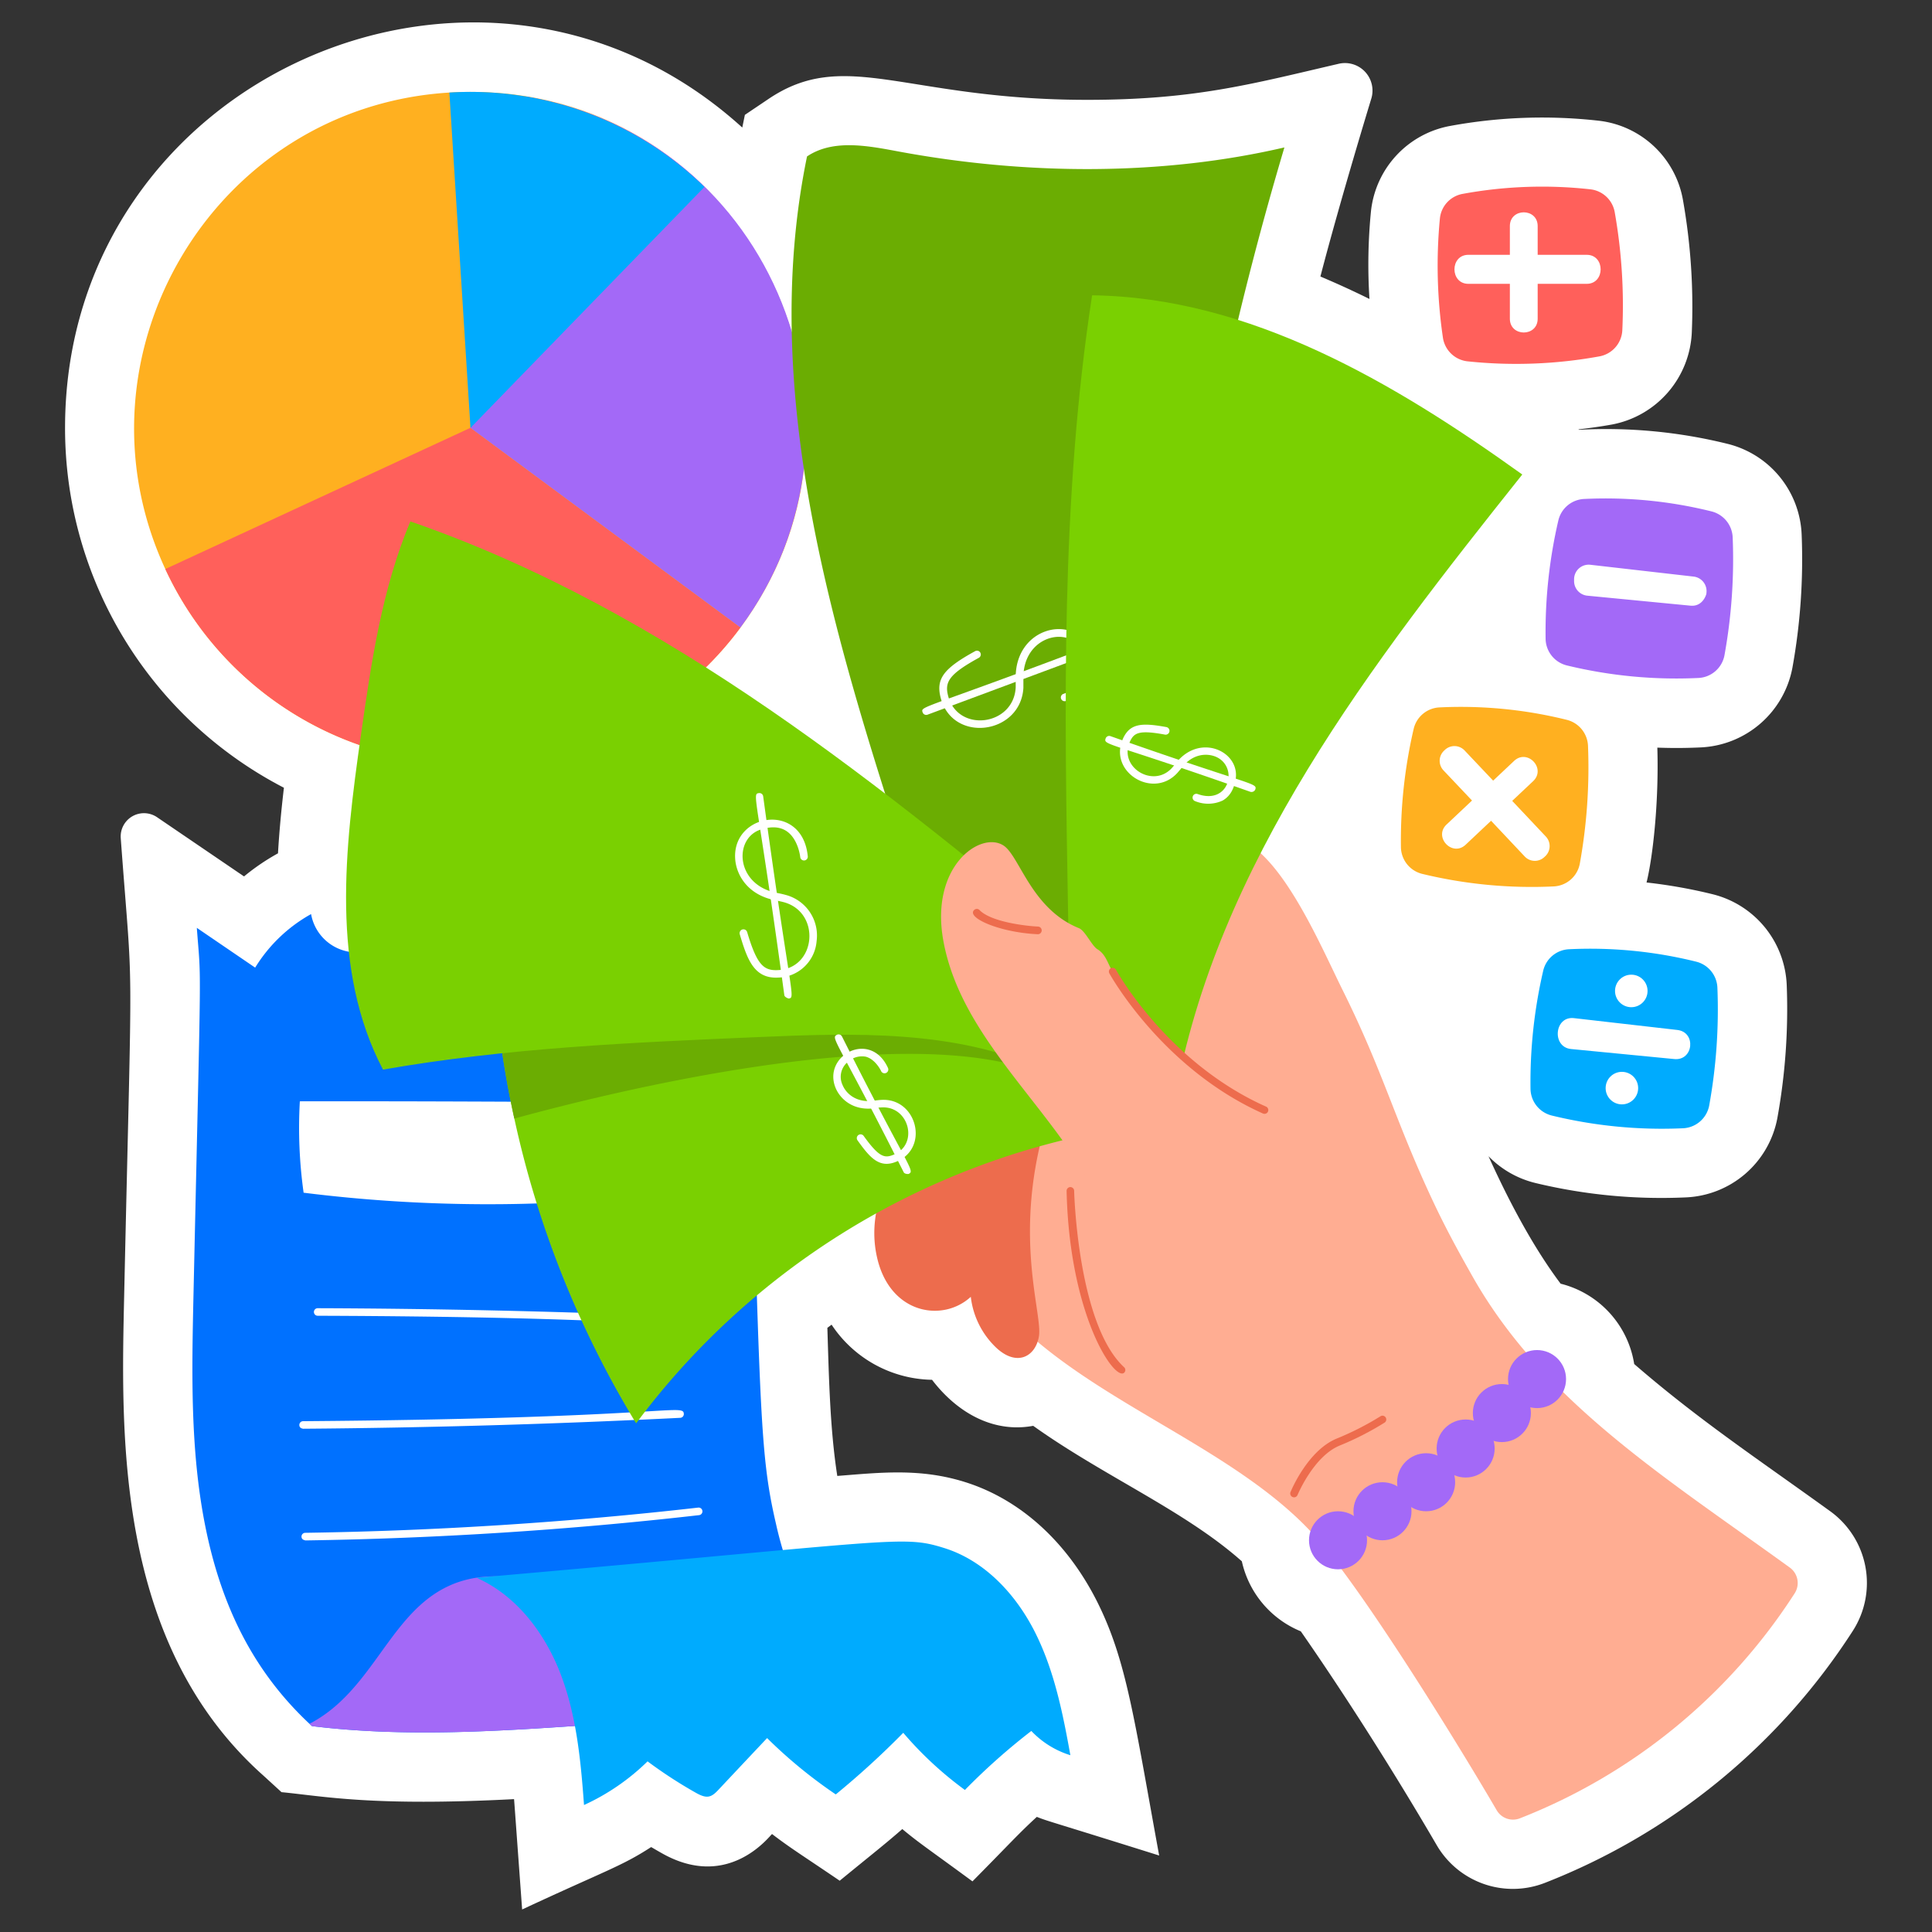 <?xml version="1.0" encoding="UTF-8"?> <svg xmlns="http://www.w3.org/2000/svg" height="512" viewBox="0 0 512 512" width="512"><rect x="0" y="0" width="512" height="512" fill="#333333" stroke="none"/><g id="Stickers"><path d="m485.1 400.55c-4.33-3.13-8.54-6.12-12.69-9.07-13.38-9.5-26.08-18.52-39.33-30a26.16 26.16 0 0 0 -19.5-21.29c-7.73-10.29-14.23-23-19.11-33.78a25.77 25.77 0 0 0 12.44 7.1 142.47 142.47 0 0 0 39.87 3.81 25.8 25.8 0 0 0 24.22-20.92 162 162 0 0 0 2.5-35.37 25.88 25.88 0 0 0 -19.56-24.03 135.91 135.91 0 0 0 -17.59-3.13c1.59-6.36 3.31-20.91 2.86-35.74 3.94.14 7.4.13 11.53-.06a25.93 25.93 0 0 0 24.26-21.07 161.31 161.31 0 0 0 2.46-35.22 25.84 25.84 0 0 0 -19.46-24.11 133.87 133.87 0 0 0 -39.55-3.77l-.15-.11c3-.35 6-.76 8.95-1.3a26 26 0 0 0 21.1-24.55 161.57 161.57 0 0 0 -2.35-34.94 25.6 25.6 0 0 0 -22.26-21 134.43 134.43 0 0 0 -39.35 1.36 25.75 25.75 0 0 0 -21.07 22.64 143.33 143.33 0 0 0 -.4 23.23q-6.37-3.15-13-5.95c5.33-20.5 13.53-47.28 13.5-47.18a7.3 7.3 0 0 0 -8.64-9.2c-23.28 5.41-38.21 9.56-66.69 9.56-48.1 0-64.06-14-84.48-.2l-6.21 4.18-.69 3.36c-68.6-62.23-179.47-13.47-179.47 79.59a107.3 107.3 0 0 0 58 95.37c-.67 5.72-1.23 11.53-1.57 17.38a58.64 58.64 0 0 0 -9 6.12l-23.05-15.69a6.17 6.17 0 0 0 -9.62 5.56c3.35 45.51 3.09 22.55.91 121-.79 36.43-2.59 92.29 36.89 127.42l4.8 4.39c11.18 1.08 24 3.81 61.63 1.85.17 2.11.05.61 2.14 29.24 22.12-10.31 26.36-11.44 34.19-16.54 1 .57 1.94 1.14 2.92 1.68 17.77 10 28.6-4.85 29.12-5.13 5.13 3.91 8.08 5.67 17.93 12.37 9.33-7.64 11.84-9.55 16.59-13.69 4.5 3.75 6.92 5.28 18.59 13.86 10-10.1 12.2-12.64 17.06-17.09 3 1.2 3 1 32.42 10.24-6.66-36.36-8.62-51.65-16.42-67.24-8-15.9-20.43-27.18-35.13-31.76-11.84-3.69-22.28-2.49-33.75-1.59-1.93-12.4-2.21-25.79-2.63-39.25l1.12-.84a32.55 32.55 0 0 0 26.62 14.61c6.65 8.7 16.2 14.16 26.81 12.2 18.63 13.31 40.17 22.46 55.29 35.9a26.17 26.17 0 0 0 15.63 18.56c10.87 15.61 24.11 36.24 36 56.64a23.36 23.36 0 0 0 28.63 10.04 171.11 171.11 0 0 0 81.69-66.86 23.44 23.44 0 0 0 -5.95-31.59z" fill="#fff"></path><path d="m196.21 166.33a89.07 89.07 0 0 1 -152.4-15.53c-26.13-56.37 12.53-122.39 75.24-126.27 76.65-4.53 121.3 82.2 77.16 141.8z" fill="#ffb020"></path><path d="m196.21 166.33-71.57-52.94 14.56-87.84c65.98 10.85 96.2 87.87 57.01 140.78z" fill="#a369f7"></path><path d="m196.21 166.33a89.07 89.07 0 0 1 -152.4-15.53l80.83-37.41z" fill="#ff605b"></path><path d="m186.68 49.55-62 63.84-5.59-88.86a88.83 88.83 0 0 1 67.59 25.02z" fill="#00abfe"></path><path d="m227.68 446c-23.21.72-45.43 9.35-69.55 11-25.18 1.76-50.5 3.5-75.45.44-15.59-14.31-24.08-32-28.28-53-4-20-3.58-40.57-3.13-61 2.1-94.89 2.07-81.55.89-97.55l15.46 10.54a40.42 40.42 0 0 1 14.82-14.19 12.31 12.31 0 0 0 13.13 10.12c3.27-.41 4.67-1.3 24.27-10.6 12.76 18.29 12.21 19.24 17.3 18.24 15.63-3.23 17-10.22 20.29-5.16q2.94 4.32 5.86 8.69a63.56 63.56 0 0 0 13.55-11.61c4.46 4.48 8.77 9.13 12.94 13.9 3.27-3 6.54-6 8.25-7.75 3.53 116.17 3.1 126.24 7.6 145.7a97.29 97.29 0 0 0 10.63 27.45 70.16 70.16 0 0 0 11.42 14.78z" fill="#0071ff"></path><path d="m172.22 292.15c-30.89-.17-61.77-.34-92.76-.29a124.18 124.18 0 0 0 1 24.22 394.12 394.12 0 0 0 93.94.48c-.83-7.71-1.66-15.43-2.18-24.41z" fill="#fff"></path><path d="m227.68 446c-23.21.72-45.43 9.35-69.55 11-25.18 1.76-50.5 3.5-75.45.44-.22-.21-.46-.41-.68-.61 17-8.78 21.17-29.51 37.24-36.68 11.64-5.2 25.12-1 37.11 3.37 10.09 3.64 23.13 1.73 35.54 3.25 8.17 1 16.53 2 24.37 4.45a70.16 70.16 0 0 0 11.42 14.78z" fill="#a369f7"></path><path d="m84.19 348.69a1 1 0 0 1 -1-1 1 1 0 0 1 1-1c30.4.1 61.23.77 91.64 2a1 1 0 0 1 1 1c-.14 2.7-2.46-.69-92.64-1z" fill="#fff"></path><path d="m79.33 377.63a1 1 0 0 1 1-1c96.29-.74 100.75-4.8 100.89-1.94a1 1 0 0 1 -1 1.05c-33.13 1.66-66.75 2.64-99.92 2.89-.06-.05-.96-.07-.97-1z" fill="#fff"></path><path d="m79.9 407.21a1 1 0 0 1 1-1c34.66-.51 69.69-2.76 104.13-6.68a1 1 0 0 1 .23 2c-34.5 3.94-69.61 6.19-104.33 6.7-.11-.08-1.01-.09-1.03-1.02z" fill="#fff"></path><path d="m283.66 465.15c-2-11.11-4.25-22.37-9.31-32.47s-13.35-19.09-24.17-22.45c-11.26-3.51-12.22-1.88-123.9 7.89 10.69 4.73 18.27 14.86 22.4 25.8s5.24 22.76 6.09 34.43a59.12 59.12 0 0 0 16.84-11.57 120.42 120.42 0 0 0 12.86 8.36c2.86 1.6 4 1.23 5.88-.78q6.47-6.89 12.94-13.75a127.21 127.21 0 0 0 18.2 14.93 224.63 224.63 0 0 0 17.88-16.33 95.83 95.83 0 0 0 16.34 15.15 170.32 170.32 0 0 1 17.6-15.64 24 24 0 0 0 10.35 6.43z" fill="#00abfe"></path><path d="m297.8 220c14.62-.76 19.42-3.77 32.3 3.2 10.79 5.85 20.23 28.14 25.69 39.14 10.85 21.82 13.9 34.59 24 56.07 3.62 7.7 7.18 14.08 10.41 19.8 18.8 33.25 50.8 53.08 84.13 77.22a5.05 5.05 0 0 1 1.26 6.84 152.88 152.88 0 0 1 -72.87 59.63 5 5 0 0 1 -6.09-2.18c-9.56-16.4-36-59.52-48.89-73.45-28.27-30.51-84.12-41.08-95.93-84.63-5.5-20.3 1.72-41.76 10.27-61 7.55-16.98 16.32-39.64 35.72-40.64z" fill="#ffad92"></path><path d="m340.38 39.07a887.83 887.83 0 0 0 -36.85 244.18c-54.16-33.61-55.33-30.81-62.74-53.58-19.79-60.89-39.85-125.42-26.92-188.21 6.77-4.57 15.76-2.9 23.79-1.4 34.74 6.51 70.69 6.46 102.72-.99z" fill="#6bad02"></path><path d="m249.28 184.9c-1.28-5 .76-7.74 9.13-12.33a1 1 0 1 1 1 1.75c-8 4.39-9.09 6.46-8.15 10.08 2.56 9.89 17.4 8 17.91-2.25 0-.79 0-1.65 0-2.39-.21-13.19 14.49-17 19.3-8.55 1.73 3 2.11 5.87 1.13 8.39-1.72 4.4-7 6.13-7.22 6.2a1 1 0 0 1 -.61-1.9c.05 0 4.6-1.52 6-5 .75-1.93.41-4.17-1-6.66-3.78-6.64-15.74-3.56-15.56 7.53v2.52c-.71 12.37-18.77 14.8-21.93 2.61z" fill="#fff"></path><path d="m244.52 188.81c-.68-1.82-.08-.56 50.26-19.77a1 1 0 1 1 .7 1.87l-49.68 18.49a1 1 0 0 1 -1.28-.59z" fill="#fff"></path><path d="m279.45 290.69c-12.42 33.77-3 57-4.13 63.5-.93 5.39-5.91 8.08-11.37 2.91a22.1 22.1 0 0 1 -6.68-13.43c-7.4 6.81-21.14 4.61-24.72-9.92-4.31-17.49 8.66-32.73 19.14-44.54 4.55-5.13 15.08-17.35 21.07-15.17 2.07.75 3.3 2.83 4.2 4.84 1.68 3.79 3.86 8.12 2.49 11.81z" fill="#ed6c4d"></path><path d="m311.22 291.85c11.08-63.07 52.31-116 92.2-166.1-34-24.38-72.17-46.95-114-47.49-8.3 54-7.34 109-6.37 163.62.18 10.18.42 20.63 4.24 30.07s12.08 17.78 23.93 19.9z" fill="#7ad001"></path><path d="m295.12 299.35a200.62 200.62 0 0 0 -126.54 77.85 262.1 262.1 0 0 1 -32.28-80.79c-1.65-7.54-3-15.18-3.93-22.88-.83-6.54 1.2-8.26 7-8.9 30.45-3.19 98.83-10.62 128.58 2.46 13.39 5.91 24.52 18.12 27.17 32.26z" fill="#7ad001"></path><path d="m290.6 287.27c-3.76 0-9.62-1.21-18.3-4-36.76-11.88-109.45 5.89-136 13.16-1.65-7.54-3-15.18-3.93-22.88-.83-6.54 1.2-8.26 7-8.9 30.45-3.19 98.83-10.62 128.58 2.46a48.91 48.91 0 0 1 22.65 20.16z" fill="#6bad02"></path><path d="m289.38 254.52c-55.47-46-112.55-92.82-180.63-116.34-7.58 18-10.39 37.57-13.14 56.9-4.22 29.74-8.08 61.78 5.89 88.38 32.69-5.75 66-7.19 99.13-8.61 25.71-1.11 52.53-2 76 8.63 2.66 1.21 4 1 5-2.14 3.12-9.44 6.27-18.88 7.75-26.82z" fill="#7ad001"></path><path d="m282.66 315.59a1 1 0 0 1 2 0c0 .36.94 35.38 13.24 46.74a1 1 0 0 1 .06 1.41c-2.47 2.61-14.56-15.02-15.3-48.15z" fill="#ed6c4d"></path><circle cx="407.33" cy="365.47" fill="#a369f7" r="7.69"></circle><circle cx="398.01" cy="374.48" fill="#a369f7" r="7.69"></circle><circle cx="388.41" cy="383.87" fill="#a369f7" r="7.69"></circle><circle cx="377.94" cy="392.81" fill="#a369f7" r="7.69"></circle><circle cx="366.37" cy="400.5" fill="#a369f7" r="7.69"></circle><circle cx="354.59" cy="408.19" fill="#a369f7" r="7.69"></circle><g fill="#fff"><path d="m196.05 247.61a1 1 0 0 1 1.95-.61c2.6 8.75 4.39 10.26 8.13 10.09 10.21-.42 11.49-15.31 1.58-18-.69-.18-1.43-.34-2.34-.52-7.43-1.48-10.33-6.92-10.55-11.12-.65-12 17.85-15 19.25-.52a1 1 0 0 1 -2 .2c0-.05-.52-4.83-3.67-6.9-1.72-1.14-4-1.28-6.72-.42-7.33 2.3-6.77 14.63 4.07 16.8 1 .18 1.73.35 2.46.55a11.13 11.13 0 0 1 8.2 12.24 10.5 10.5 0 0 1 -10.21 9.67c-6.34.32-8.15-4.73-10.15-11.46z"></path><path d="m207.86 263.77c-7.28-53.41-8.66-53.31-6.74-53.59a1 1 0 0 1 1.13.85c7.28 53.41 8.66 53.31 6.75 53.59 0 0-1-.28-1.14-.85z"></path><path d="m227.25 302.2a1 1 0 0 1 1.63-1.17c4.12 5.74 5.57 5.94 7.88 5 6.79-2.67 4.2-13-3.16-12.55-.56 0-1.14.12-1.76.2-5.73.8-9.19-2.42-10.41-5.4-3.5-8.59 9.27-15.42 13.89-5.27a1 1 0 1 1 -1.82.84c0-.06-1.5-3.16-4.09-3.82a5.5 5.5 0 0 0 -4.62 1.3 5.09 5.09 0 0 0 -1.51 6.19c.95 2.33 3.69 4.81 8.29 4.18.66-.09 1.29-.17 1.88-.21 9.53-.69 13 12.87 4 16.4-4.54 1.84-7.05-1.31-10.2-5.69z"></path><path d="m239.49 310.66c-17.68-35.13-19.42-35.53-17.71-36.42a1 1 0 0 1 1.35.43c17.68 35.13 19.42 35.53 17.7 36.42-.14.07-1.09.06-1.34-.43z"></path><path d="m316.64 212.28a1 1 0 0 1 .73-1.86c8.38 3 10.95-7.16 4.9-9.85-2.33-1-6.07-.93-9 2.76-.42.53-.82 1-1.23 1.47-6.47 7.16-18.48-.28-14.41-9.12 1.86-4 5-4.18 11.46-3a1 1 0 0 1 -.36 2c-7-1.3-8.23-.43-9.28 1.85-3.1 6.73 6.12 12.47 11.11 7 .38-.42.75-.88 1.14-1.37 6.32-8 17-3 15.75 4.4-.45 2.68-1.61 4.56-3.45 5.6a9.12 9.12 0 0 1 -7.36.12z"></path><path d="m331.39 209.85c-37.52-13.25-39-12.31-38.39-14.14a1 1 0 0 1 1.27-.63c37.53 13.26 39 12.32 38.39 14.15a1.09 1.09 0 0 1 -1.27.62z"></path></g><path d="m290.06 315.64c-12.12-23-35.34-40.66-40.05-66.25-3.65-19.85 9.87-29.26 15.93-25.32 4.27 2.77 7.35 16.81 20 21.91 1.63.65 3.4 4.68 4.9 5.59 2.22 1.34 2.67 3.69 4 5.9a111.41 111.41 0 0 0 35.23 35.82 80.2 80.2 0 0 1 -18.47 20.86c-3.25 2.57-6.81 5-10.85 5.85s-8.42 0-10.69-4.36z" fill="#ffad92"></path><path d="m335.12 295.18a1 1 0 0 1 -.41-.08c-26.83-12-40.58-36.9-40.72-37.15a1 1 0 1 1 1.76-.95c.13.24 13.58 24.6 39.78 36.27a1 1 0 0 1 -.41 1.91z" fill="#ed6c4d"></path><path d="m275 247.58c-10.06-.46-19-4.38-16.84-6.42a1 1 0 0 1 1.41 0c3 3.15 12.22 4.24 15.52 4.39a1 1 0 0 1 -.09 2.03z" fill="#ed6c4d"></path><path d="m342.54 396.72a1 1 0 0 1 -.54-1.3c.18-.45 4.56-11 12.21-14.17a76.37 76.37 0 0 0 11.61-5.91 1 1 0 0 1 1.11 1.67 77.92 77.92 0 0 1 -11.93 6.09c-6.9 2.87-11.09 13-11.13 13.07a1 1 0 0 1 -1.33.55z" fill="#ed6c4d"></path><path d="m409 257.11a130.56 130.56 0 0 0 -3.4 31.37 7.4 7.4 0 0 0 5.65 7.15 123.39 123.39 0 0 0 34.8 3.37 7.4 7.4 0 0 0 6.9-6 142.67 142.67 0 0 0 2.18-31.21 7.41 7.41 0 0 0 -5.6-6.93 116.38 116.38 0 0 0 -33.77-3.3 7.38 7.38 0 0 0 -6.76 5.55z" fill="#00abfe"></path><path d="m374.66 193.07a130.5 130.5 0 0 0 -3.4 31.37 7.4 7.4 0 0 0 5.65 7.15 123.38 123.38 0 0 0 34.85 3.32 7.39 7.39 0 0 0 6.9-6 143.38 143.38 0 0 0 2.18-31.21 7.42 7.42 0 0 0 -5.6-6.93 116.38 116.38 0 0 0 -33.77-3.3 7.38 7.38 0 0 0 -6.81 5.6z" fill="#ffb020"></path><path d="m413 137.83a130.5 130.5 0 0 0 -3.4 31.37 7.39 7.39 0 0 0 5.65 7.15 123 123 0 0 0 34.85 3.32 7.38 7.38 0 0 0 6.9-6 142.71 142.71 0 0 0 2.18-31.21 7.41 7.41 0 0 0 -5.6-6.93 116.38 116.38 0 0 0 -33.77-3.3 7.38 7.38 0 0 0 -6.81 5.6z" fill="#a369f7"></path><path d="m381.59 57.88a131.08 131.08 0 0 0 .79 31.55 7.4 7.4 0 0 0 6.55 6.33 123.08 123.08 0 0 0 35-1.33 7.4 7.4 0 0 0 6-6.91 141.75 141.75 0 0 0 -2-31.22 7.39 7.39 0 0 0 -6.46-6.13 116.26 116.26 0 0 0 -33.91 1.22 7.36 7.36 0 0 0 -5.97 6.49z" fill="#ff605b"></path><path d="m420.5 67.53h-13v-7.61c0-4.87-7.37-4.87-7.37 0v7.61h-11c-4.91 0-4.91 7.69 0 7.69h11v9.24c0 4.87 7.37 4.88 7.37 0v-9.24h13c4.91 0 4.92-7.69 0-7.69z" fill="#fff"></path><path d="m409.67 221.7-8.92-9.46 5.54-5.22c3.54-3.34-1.5-8.7-5.05-5.36l-5.54 5.22-7.57-8a3.69 3.69 0 0 0 -5.21-.16l-.24.23a3.68 3.68 0 0 0 -.15 5.2l7.57 8-6.73 6.34c-3.54 3.33 1.5 8.7 5.05 5.36l6.73-6.34 8.92 9.47a3.67 3.67 0 0 0 5.2.15l.24-.22a3.69 3.69 0 0 0 .16-5.21z" fill="#fff"></path><path d="m417.15 153.52v.48a3.88 3.88 0 0 0 3.5 3.86l27.35 2.65c3.51.34 4.36-3.52 4.21-3.28a3.87 3.87 0 0 0 -3.39-4.43l-27.36-3.13a3.87 3.87 0 0 0 -4.31 3.85z" fill="#fff"></path><path d="m416.33 278 27.37 2.66c5.1.5 5.87-7.13.81-7.71l-27.36-3.13c-5.24-.63-5.97 7.66-.82 8.18z" fill="#fff"></path><circle cx="432.31" cy="262.61" fill="#fff" r="4.31"></circle><circle cx="429.82" cy="288.36" fill="#fff" r="4.31"></circle></g></svg> 